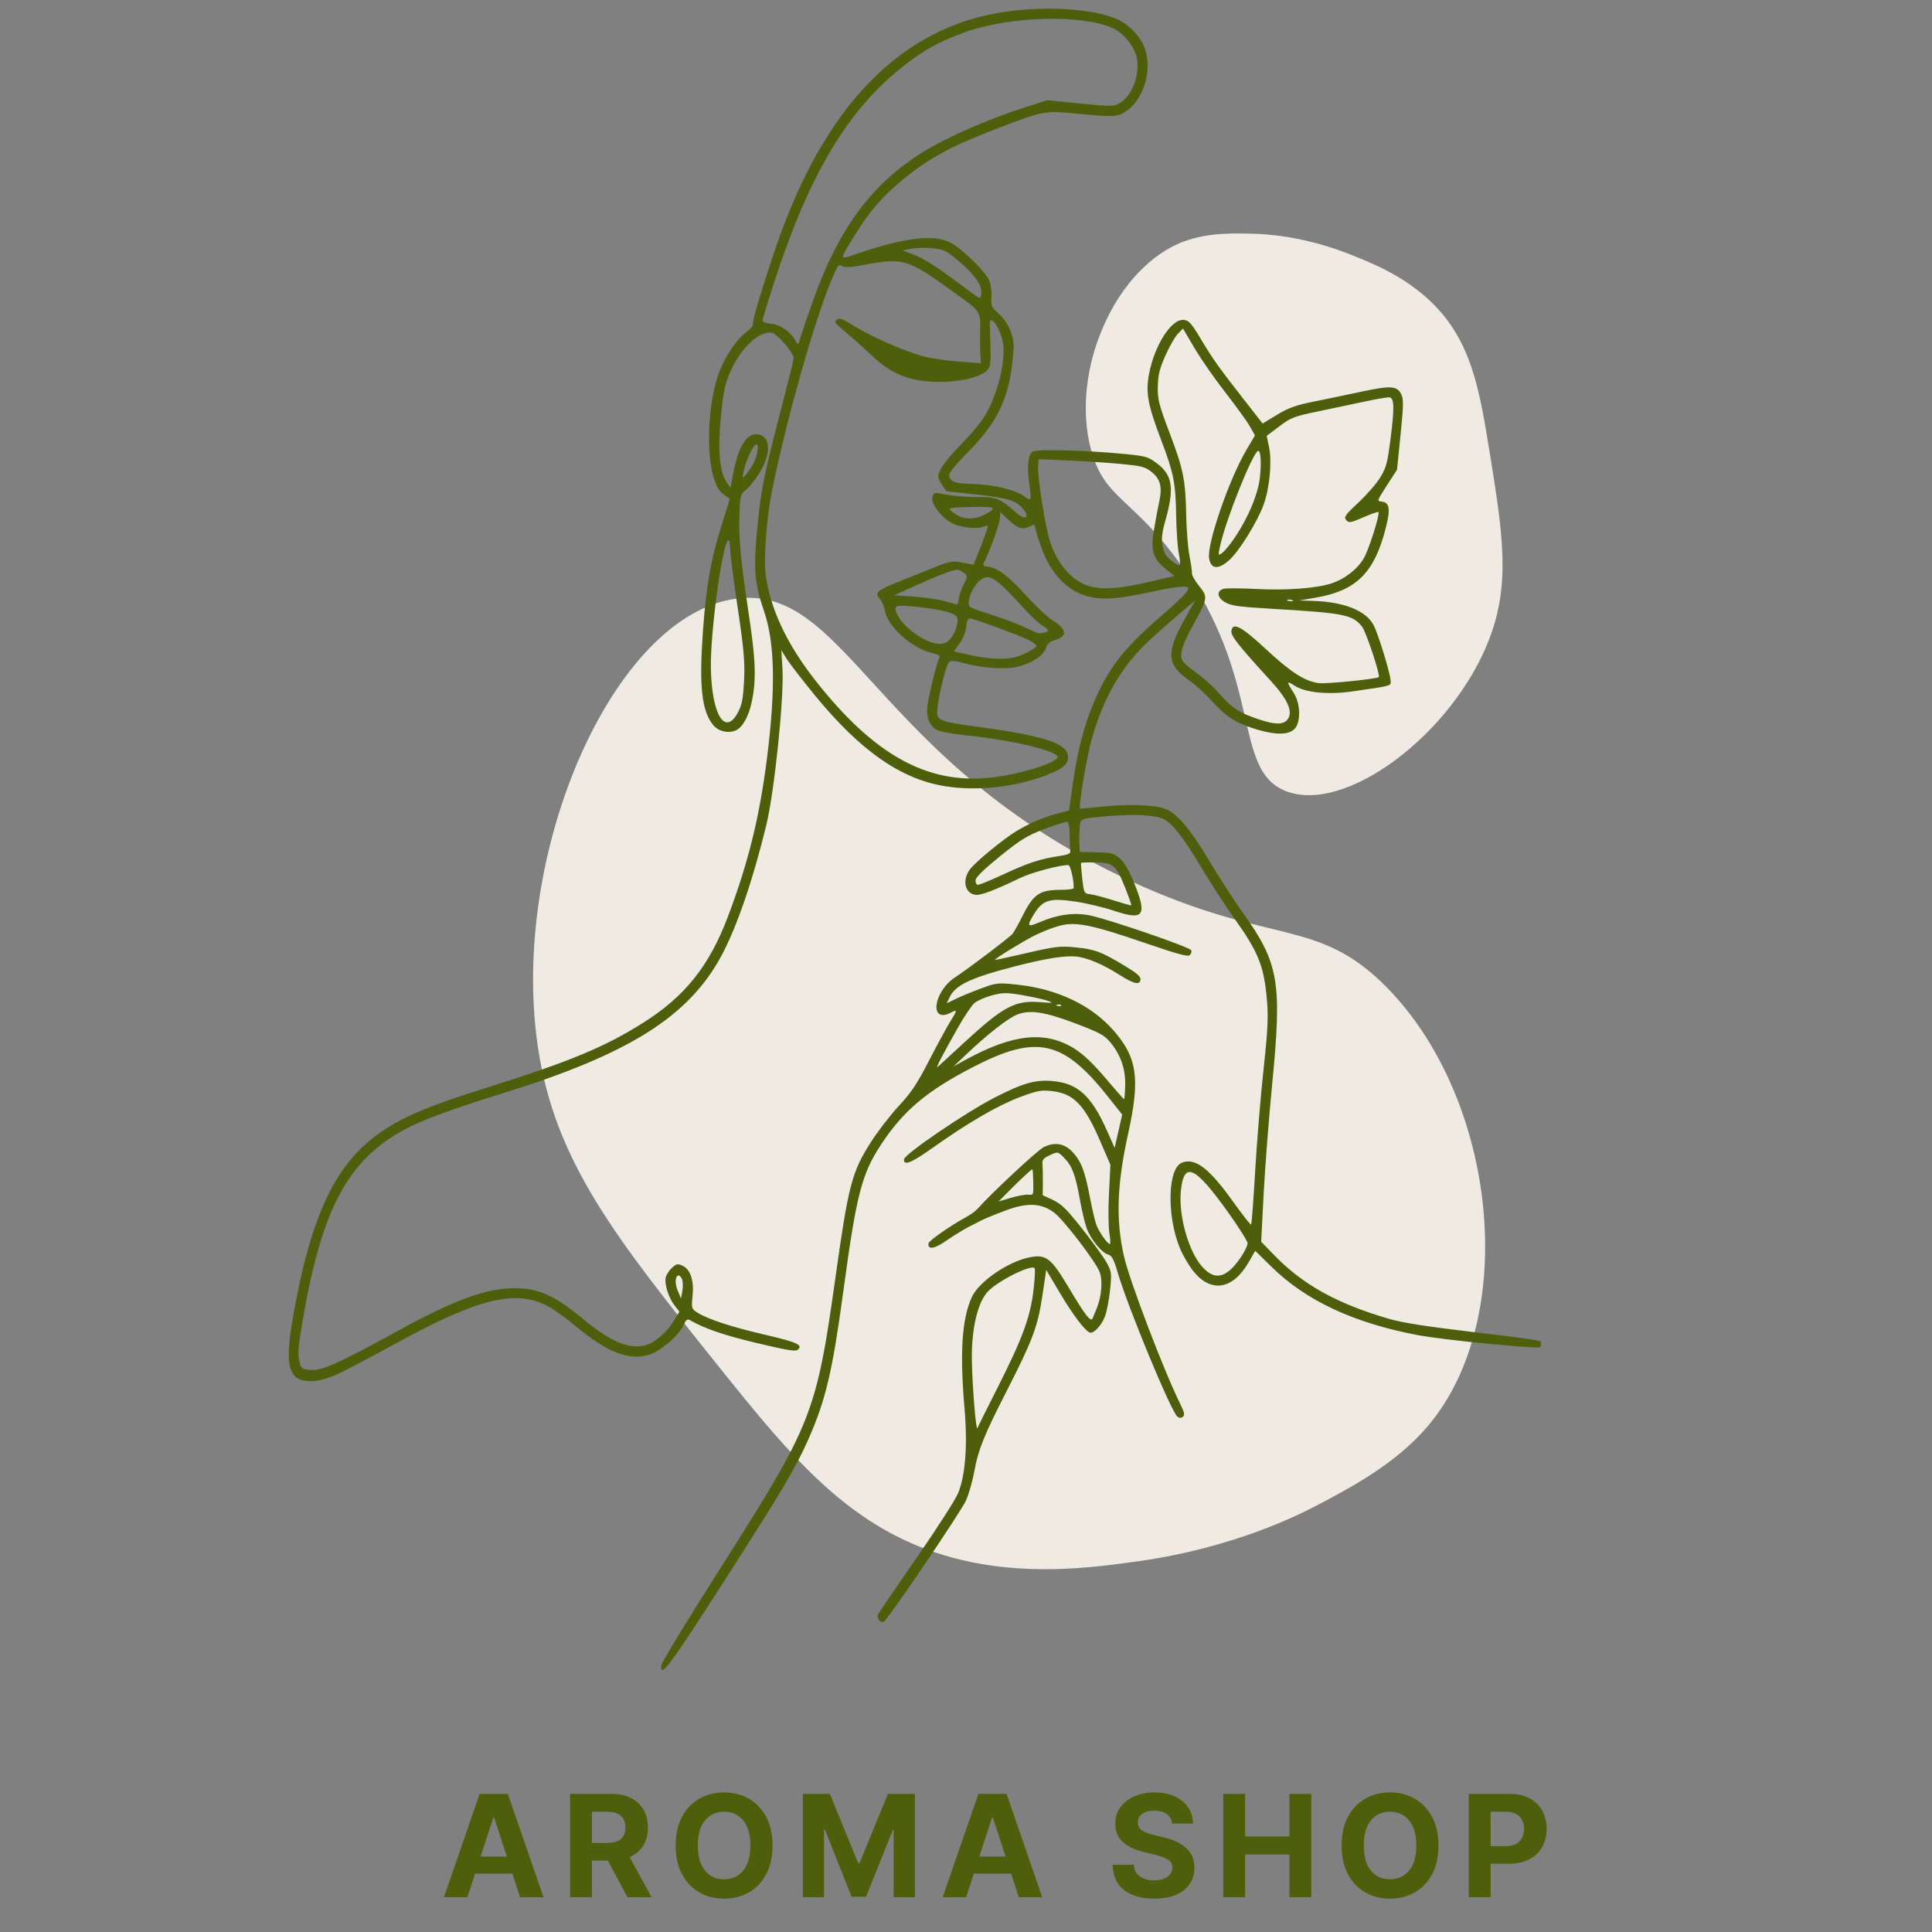 <svg version="1.0" preserveAspectRatio="xMidYMid meet" height="500" viewBox="0 0 375 375" zoomAndPan="magnify" width="500" xmlns:xlink="http://www.w3.org/1999/xlink" xmlns="http://www.w3.org/2000/svg"><rect x="0" y="0" width="375" height="375" fill="#808080" stroke="none"/><defs><g></g><clipPath id="567a29f357"><path clip-rule="nonzero" d="M 103 116 L 289 116 L 289 305 L 103 305 Z M 103 116"></path></clipPath><clipPath id="ea2d5c398d"><path clip-rule="nonzero" d="M 246.703 342.469 L 54.578 235.488 L 132.383 95.758 L 324.508 202.738 Z M 246.703 342.469"></path></clipPath><clipPath id="68f2973a18"><path clip-rule="nonzero" d="M 246.703 342.469 L 54.578 235.488 L 132.383 95.758 L 324.508 202.738 Z M 246.703 342.469"></path></clipPath><clipPath id="5f836ec0ad"><path clip-rule="nonzero" d="M 210 45 L 292 45 L 292 155 L 210 155 Z M 210 45"></path></clipPath><clipPath id="c59b5e58a7"><path clip-rule="nonzero" d="M 260.355 24.965 L 319.59 121.941 L 248.656 165.27 L 189.422 68.293 Z M 260.355 24.965"></path></clipPath><clipPath id="9dd720441f"><path clip-rule="nonzero" d="M 260.355 24.965 L 319.59 121.941 L 248.656 165.27 L 189.422 68.293 Z M 260.355 24.965"></path></clipPath><clipPath id="5034458400"><path clip-rule="nonzero" d="M 56 1 L 300 1 L 300 325 L 56 325 Z M 56 1"></path></clipPath><clipPath id="d492d35977"><path clip-rule="nonzero" d="M 83.398 -11.293 L 324.164 13.094 L 290.766 342.836 L 50 318.449 Z M 83.398 -11.293"></path></clipPath><clipPath id="2e46f1e6d4"><path clip-rule="nonzero" d="M 83.398 -11.293 L 324.164 13.094 L 290.766 342.836 L 50 318.449 Z M 83.398 -11.293"></path></clipPath></defs><g fill-opacity="1" fill="#4e5e0a"><g transform="translate(85.52, 368.249)"><g><path d="M 5.203 0 L 0.656 0 L 7.578 -20.062 L 13.047 -20.062 L 19.969 0 L 15.422 0 L 13.938 -4.578 L 6.688 -4.578 Z M 7.766 -7.891 L 12.859 -7.891 L 10.391 -15.484 L 10.234 -15.484 Z M 7.766 -7.891"></path></g></g></g><g fill-opacity="1" fill="#4e5e0a"><g transform="translate(108.904, 368.249)"><g><path d="M 1.75 0 L 1.75 -20.062 L 9.656 -20.062 C 11.938 -20.062 13.707 -19.469 14.969 -18.281 C 16.227 -17.094 16.859 -15.504 16.859 -13.516 C 16.859 -12.141 16.551 -10.961 15.938 -9.984 C 15.32 -9.016 14.445 -8.285 13.312 -7.797 L 17.562 0 L 12.891 0 L 9.078 -7.109 L 5.984 -7.109 L 5.984 0 Z M 5.984 -10.531 L 8.875 -10.531 C 11.281 -10.531 12.484 -11.523 12.484 -13.516 C 12.484 -15.566 11.27 -16.594 8.844 -16.594 L 5.984 -16.594 Z M 5.984 -10.531"></path></g></g></g><g fill-opacity="1" fill="#4e5e0a"><g transform="translate(129.761, 368.249)"><g><path d="M 20.188 -10.031 C 20.188 -7.844 19.77 -5.977 18.938 -4.438 C 18.113 -2.906 16.992 -1.734 15.578 -0.922 C 14.16 -0.117 12.562 0.281 10.781 0.281 C 9 0.281 7.398 -0.125 5.984 -0.938 C 4.566 -1.75 3.445 -2.922 2.625 -4.453 C 1.801 -5.992 1.391 -7.852 1.391 -10.031 C 1.391 -12.219 1.801 -14.078 2.625 -15.609 C 3.445 -17.148 4.566 -18.32 5.984 -19.125 C 7.398 -19.938 9 -20.344 10.781 -20.344 C 12.562 -20.344 14.16 -19.938 15.578 -19.125 C 16.992 -18.32 18.113 -17.148 18.938 -15.609 C 19.77 -14.078 20.188 -12.219 20.188 -10.031 Z M 15.891 -10.031 C 15.891 -12.164 15.422 -13.789 14.484 -14.906 C 13.555 -16.031 12.32 -16.594 10.781 -16.594 C 9.238 -16.594 8.004 -16.031 7.078 -14.906 C 6.148 -13.789 5.688 -12.164 5.688 -10.031 C 5.688 -7.906 6.148 -6.281 7.078 -5.156 C 8.004 -4.039 9.238 -3.484 10.781 -3.484 C 12.32 -3.484 13.555 -4.039 14.484 -5.156 C 15.422 -6.281 15.891 -7.906 15.891 -10.031 Z M 15.891 -10.031"></path></g></g></g><g fill-opacity="1" fill="#4e5e0a"><g transform="translate(154.085, 368.249)"><g><path d="M 1.75 -20.062 L 6.984 -20.062 L 12.5 -6.578 L 12.734 -6.578 L 18.266 -20.062 L 23.5 -20.062 L 23.5 0 L 19.375 0 L 19.375 -13.062 L 19.219 -13.062 L 14.016 -0.094 L 11.219 -0.094 L 6.031 -13.109 L 5.859 -13.109 L 5.859 0 L 1.75 0 Z M 1.75 -20.062"></path></g></g></g><g fill-opacity="1" fill="#4e5e0a"><g transform="translate(182.326, 368.249)"><g><path d="M 5.203 0 L 0.656 0 L 7.578 -20.062 L 13.047 -20.062 L 19.969 0 L 15.422 0 L 13.938 -4.578 L 6.688 -4.578 Z M 7.766 -7.891 L 12.859 -7.891 L 10.391 -15.484 L 10.234 -15.484 Z M 7.766 -7.891"></path></g></g></g><g fill-opacity="1" fill="#4e5e0a"><g transform="translate(205.71, 368.249)"><g></g></g></g><g fill-opacity="1" fill="#4e5e0a"><g transform="translate(214.864, 368.249)"><g><path d="M 12.625 -14.297 C 12.551 -15.086 12.211 -15.703 11.609 -16.141 C 11.016 -16.578 10.211 -16.797 9.203 -16.797 C 8.16 -16.797 7.363 -16.582 6.812 -16.156 C 6.258 -15.727 5.984 -15.191 5.984 -14.547 C 5.961 -13.828 6.266 -13.281 6.891 -12.906 C 7.523 -12.539 8.281 -12.258 9.156 -12.062 L 10.953 -11.625 C 12.117 -11.363 13.148 -10.984 14.047 -10.484 C 14.953 -9.992 15.664 -9.359 16.188 -8.578 C 16.707 -7.797 16.969 -6.848 16.969 -5.734 C 16.969 -3.898 16.281 -2.438 14.906 -1.344 C 13.539 -0.258 11.633 0.281 9.188 0.281 C 6.75 0.281 4.801 -0.27 3.344 -1.375 C 1.895 -2.488 1.145 -4.129 1.094 -6.297 L 5.203 -6.297 C 5.273 -5.297 5.672 -4.539 6.391 -4.031 C 7.117 -3.52 8.031 -3.266 9.125 -3.266 C 10.207 -3.266 11.07 -3.492 11.719 -3.953 C 12.363 -4.41 12.688 -5.008 12.688 -5.75 C 12.688 -6.426 12.391 -6.945 11.797 -7.312 C 11.211 -7.676 10.375 -7.988 9.281 -8.25 L 7.094 -8.797 C 5.406 -9.203 4.066 -9.844 3.078 -10.719 C 2.098 -11.602 1.613 -12.785 1.625 -14.266 C 1.613 -15.484 1.938 -16.547 2.594 -17.453 C 3.258 -18.367 4.164 -19.078 5.312 -19.578 C 6.457 -20.086 7.766 -20.344 9.234 -20.344 C 10.723 -20.344 12.023 -20.086 13.141 -19.578 C 14.254 -19.066 15.117 -18.359 15.734 -17.453 C 16.359 -16.547 16.68 -15.492 16.703 -14.297 Z M 12.625 -14.297"></path></g></g></g><g fill-opacity="1" fill="#4e5e0a"><g transform="translate(235.682, 368.249)"><g><path d="M 1.75 0 L 1.75 -20.062 L 5.984 -20.062 L 5.984 -11.781 L 14.594 -11.781 L 14.594 -20.062 L 18.828 -20.062 L 18.828 0 L 14.594 0 L 14.594 -8.297 L 5.984 -8.297 L 5.984 0 Z M 1.75 0"></path></g></g></g><g fill-opacity="1" fill="#4e5e0a"><g transform="translate(259.017, 368.249)"><g><path d="M 20.188 -10.031 C 20.188 -7.844 19.77 -5.977 18.938 -4.438 C 18.113 -2.906 16.992 -1.734 15.578 -0.922 C 14.16 -0.117 12.562 0.281 10.781 0.281 C 9 0.281 7.398 -0.125 5.984 -0.938 C 4.566 -1.75 3.445 -2.922 2.625 -4.453 C 1.801 -5.992 1.391 -7.852 1.391 -10.031 C 1.391 -12.219 1.801 -14.078 2.625 -15.609 C 3.445 -17.148 4.566 -18.32 5.984 -19.125 C 7.398 -19.938 9 -20.344 10.781 -20.344 C 12.562 -20.344 14.16 -19.938 15.578 -19.125 C 16.992 -18.32 18.113 -17.148 18.938 -15.609 C 19.77 -14.078 20.188 -12.219 20.188 -10.031 Z M 15.891 -10.031 C 15.891 -12.164 15.422 -13.789 14.484 -14.906 C 13.555 -16.031 12.32 -16.594 10.781 -16.594 C 9.238 -16.594 8.004 -16.031 7.078 -14.906 C 6.148 -13.789 5.688 -12.164 5.688 -10.031 C 5.688 -7.906 6.148 -6.281 7.078 -5.156 C 8.004 -4.039 9.238 -3.484 10.781 -3.484 C 12.32 -3.484 13.555 -4.039 14.484 -5.156 C 15.422 -6.281 15.891 -7.906 15.891 -10.031 Z M 15.891 -10.031"></path></g></g></g><g fill-opacity="1" fill="#4e5e0a"><g transform="translate(283.341, 368.249)"><g><path d="M 1.75 0 L 1.75 -20.062 L 9.656 -20.062 C 11.176 -20.062 12.473 -19.77 13.547 -19.188 C 14.617 -18.613 15.438 -17.816 16 -16.797 C 16.57 -15.773 16.859 -14.598 16.859 -13.266 C 16.859 -11.93 16.566 -10.754 15.984 -9.734 C 15.41 -8.723 14.578 -7.93 13.484 -7.359 C 12.398 -6.785 11.086 -6.5 9.547 -6.5 L 5.984 -6.5 L 5.984 0 Z M 5.984 -9.906 L 8.875 -9.906 C 10.082 -9.906 10.984 -10.219 11.578 -10.844 C 12.18 -11.469 12.484 -12.273 12.484 -13.266 C 12.484 -14.266 12.18 -15.066 11.578 -15.672 C 10.984 -16.285 10.07 -16.594 8.844 -16.594 L 5.984 -16.594 Z M 5.984 -9.906"></path></g></g></g><g clip-path="url(#567a29f357)"><g clip-path="url(#ea2d5c398d)"><g clip-path="url(#68f2973a18)"><path fill-rule="nonzero" fill-opacity="1" d="M 255.387 292.309 C 262.098 288.785 270.922 284.152 277.168 276.77 C 295.086 255.594 290.5 213.352 269.211 191.688 C 255.664 177.906 246.797 183.699 219.332 170.949 C 169.91 148 164.422 113.355 142.906 116.199 C 119.031 119.355 98.879 165.57 104.383 203.066 C 107.672 225.484 119.465 240.215 139.578 265.336 C 153.938 283.27 165.348 297.133 185.062 302.387 C 198.961 306.094 212.215 304.25 220.789 303.055 C 239.41 300.473 252.223 293.965 255.387 292.309 Z M 255.387 292.309" fill="#efebe3"></path></g></g></g><g clip-path="url(#5f836ec0ad)"><g clip-path="url(#c59b5e58a7)"><g clip-path="url(#9dd720441f)"><path fill-rule="nonzero" fill-opacity="1" d="M 243.652 45.383 C 239.727 45.262 234.562 45.102 229.863 46.84 C 216.379 51.824 207.676 72.051 211.758 87.254 C 214.355 96.926 219.832 96.574 228.973 109.328 C 245.422 132.281 239.062 149.312 249.496 153.516 C 261.07 158.18 281.945 142.465 289.023 124.145 C 293.258 113.191 291.691 103.539 289.023 87.078 C 287.117 75.328 285.504 66.164 277.949 58.766 C 272.621 53.551 266.172 51.004 262 49.355 C 252.941 45.773 245.5 45.441 243.652 45.383 Z M 243.652 45.383" fill="#efebe3"></path></g></g></g><g clip-path="url(#5034458400)"><g clip-path="url(#d492d35977)"><g clip-path="url(#2e46f1e6d4)"><path fill-rule="nonzero" fill-opacity="1" d="M 128.367 323.199 C 128.422 322.668 133.66 314.074 140.008 304.098 C 157.684 276.324 158.449 274.379 162.191 247.742 C 164.68 230.043 165.332 227.543 168.973 221.781 C 170.281 219.719 172.723 216.543 174.398 214.73 C 176.934 211.992 177.953 210.465 180.387 205.746 C 182.004 202.617 183.824 199.262 184.441 198.285 C 185.848 196.051 185.859 195.871 184.531 196.562 C 180.309 198.754 181.152 192.438 185.453 189.648 C 187.867 188.086 195.902 181.996 196.531 181.25 C 196.805 180.93 197.629 179.461 198.363 177.988 C 200.598 173.504 201.719 172.727 205.941 172.715 C 207.266 172.711 208.363 172.566 208.383 172.398 C 208.508 171.156 207.797 167.969 207.387 167.926 C 206.047 167.793 200.234 169.336 197.992 170.422 C 193.254 172.719 190.457 173.785 189.43 173.691 C 187.242 173.488 186.66 170.715 188.363 168.621 C 189.672 167.016 194.883 162.754 197.316 161.301 C 199.973 159.711 202.574 158.605 205.352 157.879 L 207.5 157.316 L 208.246 152.012 C 209.141 145.633 210.492 140.512 212.512 135.875 C 215.238 129.602 218.273 125.719 224.98 119.926 C 229.012 116.441 230.594 114.859 230.656 114.246 C 230.727 113.566 228.383 113.797 222.863 115.004 C 216.086 116.484 212.875 116.547 209.672 115.254 C 206.551 113.992 203.762 110.742 202.254 106.605 C 201.617 104.855 201.031 103.031 200.957 102.547 C 200.824 101.703 200.773 101.688 199.754 102.219 C 198.457 102.895 197.422 102.527 195.559 100.73 L 194.195 99.414 L 194.055 100.773 C 193.938 101.938 192.055 107.121 190.988 109.219 C 190.715 109.754 190.863 109.906 191.754 109.996 C 193.586 110.184 195.75 111.812 199.145 115.57 C 200.918 117.535 203.145 119.637 204.09 120.246 C 207.113 122.184 207.32 123.461 204.742 124.242 C 203.703 124.559 203.25 124.977 202.977 125.863 C 202.52 127.352 199.871 128.969 197.004 129.516 C 194.656 129.961 190.418 129.617 187.039 128.703 C 185.285 128.23 184.586 128.188 184.195 128.52 C 183.676 128.961 182.23 134.707 181.949 137.449 C 181.699 139.895 181.98 140.02 190.23 141.137 C 202.742 142.832 207.27 144.352 207.301 146.875 C 207.32 148.383 206.316 149.23 203.008 150.496 C 196.965 152.809 189.59 153.602 183.43 152.605 C 174.84 151.215 167.008 145.746 158.184 134.984 C 155.723 131.98 153.246 128.773 152.684 127.863 L 151.66 126.203 L 151.875 129.777 C 152.215 135.34 150.316 153.68 148.73 160.188 C 146.129 170.875 143.012 179.945 140.055 185.461 C 133.703 197.301 122.137 204.59 97.652 212.18 C 87.93 215.191 81.875 217.426 78.555 219.219 C 67.543 225.176 62.492 234.578 58.812 255.984 C 57.891 261.359 57.766 262.742 58.086 264.102 C 58.465 265.699 58.52 265.742 60.301 265.902 C 62.461 266.094 65.715 264.637 77.32 258.273 C 87.805 252.527 93.785 250.273 99.098 250.059 C 104.148 249.859 107.445 251.25 113.121 255.973 C 118.5 260.453 122.094 261.961 125.34 261.098 C 127.059 260.645 129.488 258.555 130.75 256.445 L 131.863 254.582 L 130.934 253.395 C 129.855 252.012 129.031 249.562 129.176 248.16 C 129.23 247.621 129.75 246.727 130.332 246.172 C 131.266 245.289 131.523 245.23 132.48 245.672 C 134.023 246.391 134.73 248.527 134.426 251.543 C 134.191 253.859 134.242 254.047 135.266 254.715 C 137.246 256.008 141.918 257.547 148.438 259.059 C 154.766 260.527 155.961 261.078 154.824 262.004 C 154.398 262.355 152.762 262.082 146.891 260.684 C 140.488 259.156 136.805 257.895 133.891 256.234 C 133.41 255.957 133.133 256.184 132.66 257.242 C 131.758 259.266 128.039 262.41 125.855 263 C 121.875 264.078 117.793 262.449 111.66 257.34 C 110.094 256.035 107.938 254.453 106.871 253.828 C 100.715 250.219 93.613 251.719 78.633 259.793 C 66.066 266.566 65.82 266.691 63.551 267.48 C 60.688 268.477 58.059 268.227 57.016 266.863 C 55.781 265.25 55.734 262.09 56.859 255.695 C 60.391 235.586 65.223 225.547 74.285 219.496 C 78.66 216.578 83.352 214.621 93.945 211.289 C 110.562 206.062 117.246 203.301 124.832 198.523 C 132.926 193.43 137.684 187.473 141.281 177.93 C 145.266 167.375 147.441 158.539 148.891 147.016 C 150.578 133.59 150.395 124.742 148.297 118.621 C 146.422 113.152 146.207 110.406 147.008 102.266 C 147.758 94.688 148.215 92.445 152.047 77.699 C 153.117 73.578 154.02 69.938 154.055 69.609 C 154.16 68.562 150.809 64.688 149.699 64.574 C 147.156 64.316 143.676 67.676 141.688 72.309 C 140.699 74.605 140.426 75.93 139.934 80.77 C 139.285 87.184 139.664 91.621 141.023 93.574 L 141.797 94.676 L 142.344 91.754 C 143.281 86.758 144.941 84.074 146.973 84.281 C 149.566 84.543 149.785 87.934 147.457 91.723 C 146.695 92.965 145.531 94.441 144.871 95 C 143.684 96.012 143.668 96.074 143.52 99.859 C 143.352 104.273 143.77 108.805 145.25 118.617 C 146.594 127.527 146.785 130.984 146.148 135.027 C 145.598 138.535 144.285 141.164 142.77 141.789 C 141.246 142.414 139.359 141.93 138.359 140.656 C 136.184 137.867 135.68 133.141 136.434 122.547 C 137.07 113.578 138.062 108.094 140.289 101.227 C 141.074 98.801 141.676 96.785 141.621 96.754 C 139.75 95.574 139.352 95.09 138.68 93.199 C 136.945 88.312 137.41 77.934 139.629 72.148 C 140.801 69.082 143.07 65.746 144.84 64.484 C 145.629 63.922 146.203 63.215 146.121 62.914 C 145.945 62.258 149.418 51.055 151.742 44.785 C 161.223 19.199 175.867 4.938 195.406 2.246 C 203.426 1.145 211.914 1.695 216.609 3.629 C 218.926 4.582 221.234 6.898 222.109 9.148 C 223.957 13.902 221.652 20.43 217.512 22.176 C 216.371 22.656 215.109 22.648 209.812 22.137 C 202.598 21.441 202.883 21.395 193.809 24.844 C 184.734 28.293 180.242 30.715 175.258 34.852 C 171.281 38.152 168.777 41.016 166.156 45.262 C 162.793 50.707 162.789 50.453 166.246 49.281 C 175.949 45.992 181.492 45.379 184.719 47.23 C 187.195 48.652 191.492 52.969 192.082 54.621 C 192.363 55.406 192.523 56.828 192.441 57.773 C 192.309 59.332 192.438 59.629 193.828 60.852 C 194.762 61.676 195.676 63.027 196.152 64.285 C 196.84 66.109 196.883 66.848 196.496 70.312 C 195.695 77.52 193.531 81.973 188.18 87.453 C 184.113 91.613 183.699 92.289 184.652 93.172 C 185.219 93.699 186.098 93.859 188.824 93.938 C 192.859 94.059 197.082 95.07 198.801 96.332 C 200.199 97.355 200.234 97.266 199.766 93.824 C 199.312 90.539 199.562 88.238 200.426 87.66 C 201.195 87.145 210.957 87.395 218.316 88.121 C 222.379 88.523 222.789 88.637 224.438 89.848 C 227.59 92.152 227.992 94.688 226.219 100.957 C 225.328 104.102 225.309 105.445 226.121 107.422 C 226.492 108.316 228.605 109.953 228.992 109.641 C 229.105 109.547 229.012 108.492 228.785 107.293 C 228.555 106.098 228.336 102.863 228.293 100.109 C 228.195 93.727 227.816 91.82 225.375 85.406 C 222.789 78.605 222.348 76.207 223.023 72.621 C 224.082 67 227.379 61.852 229.766 62.094 C 230.77 62.195 231.234 62.715 233.074 65.789 C 235.453 69.762 236.559 71.312 241.609 77.77 L 245.078 82.207 L 247.855 80.516 C 250.035 79.188 251.543 78.641 254.812 77.988 C 257.113 77.531 261.199 76.68 263.895 76.098 C 269.844 74.812 271.125 74.867 271.941 76.438 C 272.453 77.422 272.438 78.539 271.848 84.379 L 271.16 91.176 L 269.195 94.219 C 267.254 97.223 267.242 97.262 268.164 97.355 C 269.68 97.508 269.906 98.727 269.059 102.16 C 266.832 111.168 263.324 114.68 255.176 116.043 L 252.203 116.543 L 255.062 116.645 C 260.945 116.859 265.094 118.531 266.594 121.293 C 267.434 122.84 269.762 130.352 269.902 131.969 C 270.008 133.188 270.465 133.047 262.605 134.188 C 257.742 134.891 253.352 134.457 251.23 133.062 C 249.715 132.066 249.684 132.289 251.043 134.383 C 252.172 136.117 252.492 138.734 251.809 140.625 C 251.062 142.68 248.168 142.945 243.34 141.398 C 239.715 140.242 237.871 139.027 235.184 136.031 C 233.93 134.633 232.008 132.879 230.91 132.133 C 226.555 129.18 226.293 126.82 229.648 120.707 C 230.758 118.688 231.785 116.867 231.934 116.664 C 232.273 116.199 225.871 121.719 223.16 124.23 C 217.723 129.266 214.223 135.262 211.887 143.539 C 210.918 146.984 209.25 156.926 209.641 156.965 C 209.758 156.98 211.648 156.801 213.84 156.57 C 218.984 156.031 224.129 156.211 226.191 157.004 C 228.504 157.891 231.059 160.934 234.879 167.348 C 236.711 170.422 239.516 174.758 241.109 176.984 C 248.254 186.938 248.875 190.52 246.922 210.496 C 246.285 217.027 245.543 226.562 245.277 231.691 L 244.793 241.016 L 247.324 243.625 C 252.91 249.379 259.539 253.055 269.648 256 C 272.227 256.75 276.609 257.434 286.371 258.605 C 299.254 260.148 299.594 260.211 299.516 260.98 C 299.441 261.75 299.133 261.746 289.535 260.887 C 284.09 260.398 277.523 259.594 274.938 259.098 C 262.613 256.727 253.434 252.414 246.777 245.867 L 243.637 242.781 L 242.34 245.035 C 239.301 250.309 235.078 251.004 231.672 246.789 C 230.766 245.668 229.551 243.59 228.977 242.172 C 226.434 235.902 226.652 226.816 229.375 225.695 C 231.934 224.641 234.652 226.691 239.289 233.168 C 241.129 235.742 242.727 237.777 242.836 237.688 C 242.945 237.598 243.305 232.91 243.629 227.27 C 243.957 221.633 244.68 212.836 245.238 207.727 C 246.027 200.484 246.188 197.613 245.957 194.695 C 245.391 187.535 244.379 184.957 239.398 178 C 237.809 175.781 235.012 171.457 233.184 168.387 C 229.785 162.688 227.574 159.844 225.879 158.992 C 224.336 158.219 220.191 157.977 215.516 158.379 C 209.391 158.914 209.762 158.77 209.574 160.684 C 209.484 161.594 209.453 163.016 209.504 163.844 L 209.602 165.352 L 212.836 165.438 C 215.801 165.52 216.18 165.617 217.352 166.605 C 218.219 167.336 219.121 168.895 220.152 171.426 C 222.723 177.75 222.016 178.719 216.246 176.785 C 214.273 176.125 210.883 175.316 208.719 174.992 C 203.863 174.262 202.422 174.676 200.812 177.254 C 199.219 179.812 199.359 180.051 201.82 178.988 C 205.203 177.523 208.41 177.078 211.426 177.66 C 214.922 178.332 230.906 183.812 231.211 184.445 C 231.348 184.723 231.219 185.148 230.926 185.387 C 230.508 185.73 228.637 185.219 222.094 182.98 C 211.758 179.441 208.785 178.852 205.586 179.707 C 204.312 180.047 202.102 180.922 200.68 181.648 C 198.191 182.922 192.969 186.148 193.109 186.32 C 193.148 186.367 195.941 185.762 199.316 184.977 C 204.812 183.699 205.809 183.582 208.816 183.887 C 212.539 184.266 213.789 184.734 218.344 187.484 C 220.688 188.895 221.434 189.547 221.371 190.137 C 221.258 191.281 220.086 191.004 217.168 189.145 C 214.07 187.172 210.992 185.875 208.891 185.664 C 206.711 185.441 202.934 186.043 197.168 187.523 C 188.48 189.754 185.422 191.195 184.309 193.586 L 183.773 194.734 L 185.543 193.871 C 186.516 193.395 188.715 192.488 190.426 191.855 C 193.398 190.754 193.719 190.723 197.492 191.125 C 205.242 191.957 211.871 195.121 216.164 200.039 C 220.742 205.281 221.324 209.375 218.992 219.938 C 216.793 229.906 216.555 236.672 218.148 243.789 C 219.211 248.52 225.941 266.184 229.109 272.555 C 229.879 274.102 229.996 274.68 229.605 274.996 C 229.262 275.277 228.914 275.266 228.527 274.961 C 227.328 274.023 218.977 253.879 216.988 247.137 C 216.184 244.406 215.805 243.684 215.086 243.504 C 213.883 243.207 211.773 240.645 210.961 238.5 C 210.598 237.543 209.992 235.02 209.617 232.895 C 208.773 228.145 208.113 226.355 206.652 224.852 C 205.301 223.457 205.348 223.465 203.617 224.293 C 202.562 224.797 202.266 225.164 202.34 225.859 C 202.391 226.363 202.426 227.945 202.414 229.379 L 202.391 231.988 L 204.375 232.914 C 206.004 233.676 207.004 234.656 210.027 238.469 C 212.043 241.016 214.176 243.957 214.758 245.004 C 215.758 246.797 215.801 247.117 215.457 250.469 C 215.254 252.426 214.785 254.77 214.406 255.68 C 213.73 257.312 212.398 258.75 211.633 258.676 C 210.809 258.59 208.328 255.359 205.75 251.008 L 203.074 246.492 L 202.312 251.574 C 201.41 257.551 200.434 260.141 195.305 270.176 C 190.996 278.609 189.867 281.41 189.125 285.531 C 188.797 287.348 188.086 289.883 187.539 291.168 C 186.688 293.18 172.734 313.785 171.598 314.711 C 170.969 315.227 170.047 314.082 170.457 313.293 C 170.645 312.93 173.996 308.023 177.902 302.387 C 181.809 296.754 185.434 291.109 185.957 289.844 C 187.371 286.441 187.828 280.57 187.227 273.586 C 186.277 262.602 186.684 256.137 188.59 251.844 C 189.941 248.789 195.727 244.809 199.953 244.023 C 203.066 243.441 204.035 244.203 207.445 249.93 C 210.699 255.387 211.719 256.695 212.078 255.875 C 213.211 253.273 213.512 252.281 213.723 250.402 C 213.871 249.102 213.758 247.699 213.438 246.887 C 212.598 244.766 206.379 236.66 204.582 235.348 C 202.031 233.484 199.352 233.379 195.105 234.984 C 193.246 235.684 191.348 236.449 190.887 236.684 C 190.43 236.914 189.195 237.539 188.148 238.074 C 187.102 238.605 185.129 239.816 183.762 240.762 C 181.367 242.422 180.086 242.641 180.215 241.363 C 180.27 240.828 184.402 237.934 187.531 236.238 C 188.344 235.797 189.309 235.098 189.676 234.688 C 192.457 231.566 201.41 223.227 202.594 222.652 C 204.746 221.605 206.625 221.93 208.199 223.621 C 209.855 225.398 210.578 227.293 211.547 232.387 C 211.977 234.645 212.547 237.07 212.816 237.777 C 213.344 239.152 214.941 241.426 215.41 241.473 C 215.566 241.488 215.535 240.543 215.332 239.367 C 215.129 238.191 215.094 234.727 215.25 231.664 L 215.531 226.094 L 213.59 221.582 C 210.516 214.438 208.398 212.234 204.156 211.777 C 202.059 211.551 201.242 211.707 197.84 212.996 C 193.551 214.621 187.82 217.965 180.961 222.84 C 176.859 225.758 175.344 226.355 175.48 225.008 C 175.582 223.996 187.488 215.891 193.078 213.027 C 198.617 210.191 200.977 209.523 204.391 209.84 C 209.234 210.289 211.887 212.738 214.91 219.566 L 216.348 222.805 L 217.082 219.574 L 217.816 216.34 L 214.938 212.719 C 206.328 201.887 201.18 200.766 188.984 207.055 C 179.879 211.754 175.352 215.562 170.988 222.199 C 167.25 227.887 166.234 231.855 163.691 250.621 C 161.594 266.129 160.273 271.738 156.93 279.309 C 154.484 284.852 151.805 289.371 140.539 306.922 C 129.953 323.422 128.094 325.91 128.367 323.199 Z M 193.676 269.242 C 198.457 259.781 199.953 255.719 200.59 250.496 C 200.859 248.293 200.961 246.34 200.812 246.16 C 200.172 245.367 193.723 248.594 191.723 250.707 C 189.734 252.805 188.52 258.098 188.641 264.137 C 188.742 269.293 189.438 277.828 189.707 277.195 C 189.828 276.898 191.617 273.32 193.676 269.242 Z M 132.363 248.254 C 132.168 247.777 131.828 247.477 131.609 247.582 C 130.992 247.883 130.996 249.219 131.617 250.688 L 132.18 252.023 L 132.449 250.57 C 132.598 249.77 132.562 248.727 132.363 248.254 Z M 238.738 246.531 C 240.137 245.348 242.02 242.484 242.152 241.336 C 242.191 240.984 240.492 238.273 238.375 235.312 C 231.906 226.266 229.797 225.312 229.203 231.16 C 228.723 235.934 230.703 242.949 233.367 245.895 C 235.219 247.941 236.84 248.137 238.738 246.531 Z M 199.586 231.887 C 200.594 231.98 200.602 231.965 200.562 229.551 C 200.539 228.215 200.461 227.051 200.391 226.965 C 200.281 226.828 197.539 229.414 194.621 232.406 L 193.848 233.199 L 196.211 232.496 C 197.508 232.109 199.027 231.836 199.586 231.887 Z M 218.402 210.664 C 218.496 207.5 217.477 204.605 215.414 202.203 C 214.301 200.902 213.348 200.395 208.898 198.703 C 202.793 196.387 199.957 195.945 197.434 196.926 C 195.672 197.613 191.754 200.676 187.527 204.676 L 185.098 206.977 L 187.41 205.711 C 196.637 200.66 202.891 200.012 208.512 203.523 C 210.266 204.617 212.074 206.332 214.523 209.207 C 216.449 211.477 218.09 213.344 218.172 213.359 C 218.258 213.379 218.359 212.164 218.402 210.664 Z M 187.27 202.246 C 194.801 195.312 197.082 194.113 201.945 194.52 C 204.383 194.723 204.555 194.691 203.371 194.262 C 202.629 193.992 200.43 193.496 198.484 193.164 C 195.402 192.633 194.637 192.641 192.516 193.207 C 191.18 193.566 189.641 194.25 189.098 194.727 C 188.559 195.203 187.086 197.414 185.832 199.637 C 182.918 204.789 181.488 207.574 181.98 207.113 C 182.195 206.918 184.574 204.727 187.27 202.246 Z M 205.973 195.117 C 205.855 194.973 205.516 194.922 205.219 195.008 C 204.891 195.102 204.973 195.203 205.434 195.27 C 205.848 195.332 206.09 195.262 205.973 195.117 Z M 218.363 172.234 C 216.645 167.918 216.051 167.418 212.613 167.391 C 211.164 167.379 209.918 167.418 209.848 167.473 C 209.777 167.531 209.875 168.895 210.059 170.504 C 210.391 173.359 210.426 173.43 211.621 173.57 C 212.293 173.648 214.324 174.184 216.137 174.762 C 217.945 175.336 219.492 175.77 219.57 175.719 C 219.652 175.672 219.109 174.102 218.363 172.234 Z M 194.895 169.652 C 199.602 167.461 201.984 166.684 205.723 166.137 C 207.316 165.902 207.828 165.664 207.746 165.188 C 207.684 164.84 207.629 163.43 207.621 162.055 C 207.609 160.41 207.43 159.539 207.09 159.504 C 206.809 159.477 204.828 160.117 202.691 160.926 C 199.371 162.188 198.121 162.953 194.125 166.18 C 191.023 168.688 189.418 170.25 189.359 170.824 C 189.312 171.297 189.504 171.711 189.789 171.738 C 190.07 171.77 192.371 170.828 194.895 169.652 Z M 192.086 150.957 C 197.559 150.395 204.703 148.258 205.262 147.016 C 205.773 145.879 196.691 143.676 187.766 142.766 C 185.242 142.508 182.629 142.043 181.961 141.73 C 180.461 141.031 179.75 139.34 180.012 137.102 C 180.262 134.988 181.816 128.594 182.285 127.777 C 182.566 127.285 182.301 127.09 180.859 126.742 C 176.973 125.801 172.363 121.672 171.781 118.613 C 171.605 117.688 171.129 116.594 170.727 116.184 C 169.688 115.125 170.309 114.539 174.027 113.074 C 175.746 112.398 178.836 111.156 180.902 110.316 C 184.375 108.898 184.812 108.816 186.809 109.203 L 188.965 109.621 L 190.418 105.934 C 191.219 103.906 191.816 102.176 191.742 102.086 C 191.672 101.996 191.23 102.082 190.77 102.27 C 189.5 102.793 186.012 102.309 184.516 101.402 C 182.5 100.184 180.715 97.73 180.98 96.535 C 181.168 95.684 181.371 95.574 182.375 95.773 C 184.859 96.266 187.602 96.512 190.312 96.48 C 193.34 96.441 194.258 96.852 197.344 99.598 C 198.852 100.938 199.879 100.57 198.793 99.074 C 197.438 97.199 195.855 96.668 189.594 95.992 L 183.715 95.359 L 182.887 94.172 C 182.43 93.52 182.082 92.723 182.117 92.402 C 182.242 91.168 183.625 89.262 186.641 86.164 C 188.367 84.391 190.316 82.074 190.98 81.008 C 193.504 76.949 195.207 70.441 194.711 66.766 C 194.32 63.895 192.047 60.57 192.117 62.977 C 192.133 63.473 192.195 65.441 192.258 67.348 C 192.336 69.918 192.23 71.02 191.84 71.602 C 190.641 73.383 184.926 74.52 179.727 74.004 C 175.719 73.609 172.59 72.16 169.52 69.281 C 168.141 67.988 166.246 66.27 165.312 65.469 C 164.379 64.664 163.227 63.672 162.75 63.262 C 162.031 62.641 161.984 62.441 162.473 62.047 C 162.961 61.656 163.504 61.855 165.691 63.223 C 169.016 65.297 175.523 68.164 179.113 69.137 C 180.629 69.547 183.789 70.02 186.133 70.191 L 190.398 70.496 L 190.305 69.09 C 190.25 68.312 190.219 66.602 190.234 65.285 C 190.289 60.059 190.738 60.773 184.613 56.348 C 176.211 50.277 175.254 49.996 167.688 51.414 C 164.926 51.93 163.863 51.977 163.383 51.609 C 162.82 51.176 162.586 51.496 161.395 54.332 C 158.012 62.41 152.516 81.918 149.785 95.555 C 148.793 100.512 148.203 108.539 148.613 111.566 C 149.496 118.145 152.738 125.035 158.227 132.027 C 169.559 146.457 179.852 152.211 192.09 150.957 Z M 143.34 138.074 C 144.031 136.695 144.242 135.531 144.426 132.086 C 144.609 128.598 144.387 126.031 143.227 118.266 C 142.441 113.023 141.766 107.754 141.723 106.559 C 141.672 105.141 141.516 104.574 141.27 104.922 C 140.016 106.711 137.852 123.039 137.98 129.734 C 138.156 138.902 140.832 143.062 143.34 138.074 Z M 249.879 139.688 C 251.055 138.234 250.02 135.824 246.625 132.121 C 240.43 125.355 238.914 123.449 239.012 122.508 C 239.199 120.66 240.914 121.543 245.613 125.906 C 250.52 130.469 253.203 132.207 255.926 132.59 C 257.336 132.789 266.914 131.836 267.613 131.43 C 268 131.203 265.188 122.688 264.387 121.656 C 262.559 119.316 260.988 119 247.043 118.176 C 240.375 117.777 239.098 117.605 237.875 116.938 C 236.219 116.031 236.051 114.668 237.547 114.281 C 238.055 114.152 240.887 114.168 243.836 114.32 C 249.688 114.625 255.508 114.195 258.43 113.238 C 261.059 112.383 263.578 110.398 264.773 108.25 C 265.762 106.469 267.871 99.77 267.562 99.391 C 267.477 99.285 266.156 99.746 264.625 100.41 C 262.121 101.492 261.789 101.547 261.297 100.945 C 260.805 100.344 261.047 99.996 263.723 97.492 C 265.355 95.961 267.262 93.754 267.957 92.59 C 269.082 90.703 269.297 89.887 269.898 85.215 C 270.688 79.086 270.633 77.223 269.668 77.125 C 269.297 77.086 267.062 77.473 264.703 77.98 C 262.344 78.488 258.238 79.355 255.578 79.906 C 251.207 80.809 250.512 81.082 248.309 82.754 L 245.867 84.602 L 246.332 86.832 C 246.918 89.66 246.422 94.812 245.262 97.973 C 244.02 101.355 240.559 106.938 238.602 108.707 C 236.492 110.613 235.062 110.512 234.691 108.426 C 234.203 105.695 238.539 93.055 241.941 87.305 L 243.594 84.504 L 242.547 82.684 C 241.973 81.684 239.824 78.719 237.777 76.094 C 235.73 73.469 233.059 69.621 231.84 67.547 L 229.621 63.773 L 228.617 64.801 C 228.062 65.367 226.98 67.254 226.215 68.996 C 225.059 71.617 224.805 72.637 224.738 74.969 C 224.664 77.477 224.91 78.465 227.047 84.109 C 229.723 91.176 230.105 93.102 230.254 100.309 C 230.312 103.062 230.598 106.508 230.891 107.965 C 231.18 109.422 231.391 110.914 231.355 111.277 C 231.316 111.641 231.945 112.754 232.75 113.746 C 234.492 115.902 234.461 116.094 231.492 121.484 C 229.352 125.371 228.84 127.254 229.605 128.395 C 229.863 128.777 231.098 129.816 232.348 130.699 C 233.598 131.586 235.297 133.078 236.121 134.023 C 238.832 137.133 240.082 138.066 242.965 139.141 C 247.051 140.668 248.965 140.816 249.879 139.688 Z M 197.266 127.5 C 198.914 127.016 201.113 125.801 201.156 125.352 C 201.176 125.172 200.484 124.656 199.617 124.203 C 198.031 123.375 189.156 120.121 188.219 120.027 C 187.891 119.996 187.656 120.562 187.539 121.656 C 187.434 122.695 186.941 123.93 186.258 124.891 L 185.148 126.441 L 188.332 127.148 C 191.953 127.957 195.277 128.09 197.266 127.5 Z M 184.047 124.422 C 185.191 123.488 186.18 120.852 185.762 119.84 C 185.406 118.969 182.684 118.27 177.723 117.766 C 173.82 117.371 173.438 117.496 174.023 118.98 C 174.637 120.535 176.449 122.355 178.742 123.723 C 181.059 125.105 182.914 125.348 184.047 124.422 Z M 202.512 122.824 C 203.766 122.621 203.699 122.254 202.262 121.375 C 201.586 120.965 199.824 119.289 198.34 117.656 C 193.359 112.168 192.047 111.316 190.398 112.508 C 189.266 113.328 188.195 115.25 188.043 116.734 C 187.93 117.859 187.969 117.883 192.09 119.199 C 194.379 119.93 197.367 121.047 198.73 121.68 C 200.098 122.312 201.301 122.859 201.406 122.898 C 201.512 122.938 202.012 122.906 202.512 122.824 Z M 186.098 116.223 C 186.164 115.578 186.59 114.336 187.043 113.465 C 187.828 111.961 187.836 111.855 187.188 111.273 C 186.812 110.938 186.199 110.633 185.82 110.594 C 185.102 110.52 182.012 111.715 176.703 114.117 L 173.543 115.543 L 177.332 115.805 C 179.414 115.949 182.078 116.332 183.254 116.66 C 184.434 116.984 185.523 117.285 185.688 117.328 C 185.848 117.367 186.031 116.871 186.098 116.223 Z M 222.613 113.039 L 227.957 111.812 L 226.305 110.473 C 223.77 108.422 223.309 106.91 223.977 102.871 C 224.281 101.031 224.75 98.516 225.02 97.281 C 225.633 94.453 225.203 92.902 223.418 91.527 C 222.23 90.609 221.57 90.438 217.719 90.066 C 215.324 89.832 210.727 89.531 207.496 89.391 L 201.629 89.137 L 201.508 90.363 C 201.301 92.418 202.922 102.598 203.902 105.391 C 205.082 108.766 207.039 111.418 209.414 112.867 C 212.215 114.574 215.727 114.621 222.613 113.039 Z M 250.906 116.523 C 250.645 116.383 250.199 116.34 249.918 116.422 C 249.637 116.504 249.848 116.617 250.391 116.672 C 250.938 116.727 251.168 116.66 250.906 116.523 Z M 239.809 104.141 C 242.27 100.422 244.074 96.152 244.492 93.07 C 244.891 90.105 244.727 87.25 244.172 87.52 C 243.082 88.047 238.047 100.602 236.906 105.621 C 236.387 107.922 236.387 107.922 237.27 107.281 C 237.758 106.926 238.898 105.516 239.809 104.141 Z M 191.527 99.676 C 193.688 98.48 193.039 98.262 187.805 98.422 C 184.219 98.527 183.961 98.594 184.656 99.191 C 186.684 100.941 188.945 101.102 191.527 99.676 Z M 146.207 90.02 C 147.004 88.555 147.363 86.316 146.816 86.262 C 146.297 86.211 144.895 89.07 144.422 91.156 C 144.02 92.914 144.031 92.945 144.75 92.156 C 145.156 91.707 145.812 90.746 146.207 90.02 Z M 157.836 58.285 C 162.793 44.34 169.234 35.648 179.156 29.504 C 183.82 26.613 192.039 23.023 199.164 20.766 L 203.293 19.457 L 209.691 20.102 C 215.527 20.688 216.195 20.684 217.289 20.043 C 219.695 18.633 221.23 14.738 220.691 11.418 C 220.332 9.184 218.086 6.375 215.895 5.418 C 209.805 2.758 196.074 3.145 187.398 6.223 C 182.035 8.129 178.805 9.969 174.301 13.676 C 164.043 22.129 156.805 34.559 150.141 55.168 C 149.004 58.676 148.051 61.801 148.02 62.109 C 147.98 62.504 148.469 62.719 149.719 62.844 C 151.543 63.031 153.645 64.547 154.504 66.305 C 154.863 67.039 154.953 66.957 155.391 65.461 C 155.656 64.547 156.754 61.32 157.836 58.285 Z M 190.48 57.016 C 190.641 55.176 188.859 52.82 185.051 49.828 C 183.496 48.605 182.859 48.355 180.824 48.176 C 179.504 48.062 177.691 48.109 176.793 48.289 L 175.164 48.609 L 177.035 49.297 C 179.203 50.09 181.773 51.715 186.477 55.266 C 188.316 56.652 189.949 57.816 190.113 57.848 C 190.273 57.883 190.441 57.508 190.48 57.016 Z M 190.48 57.016" fill="#4e5e0a"></path></g></g></g></svg>